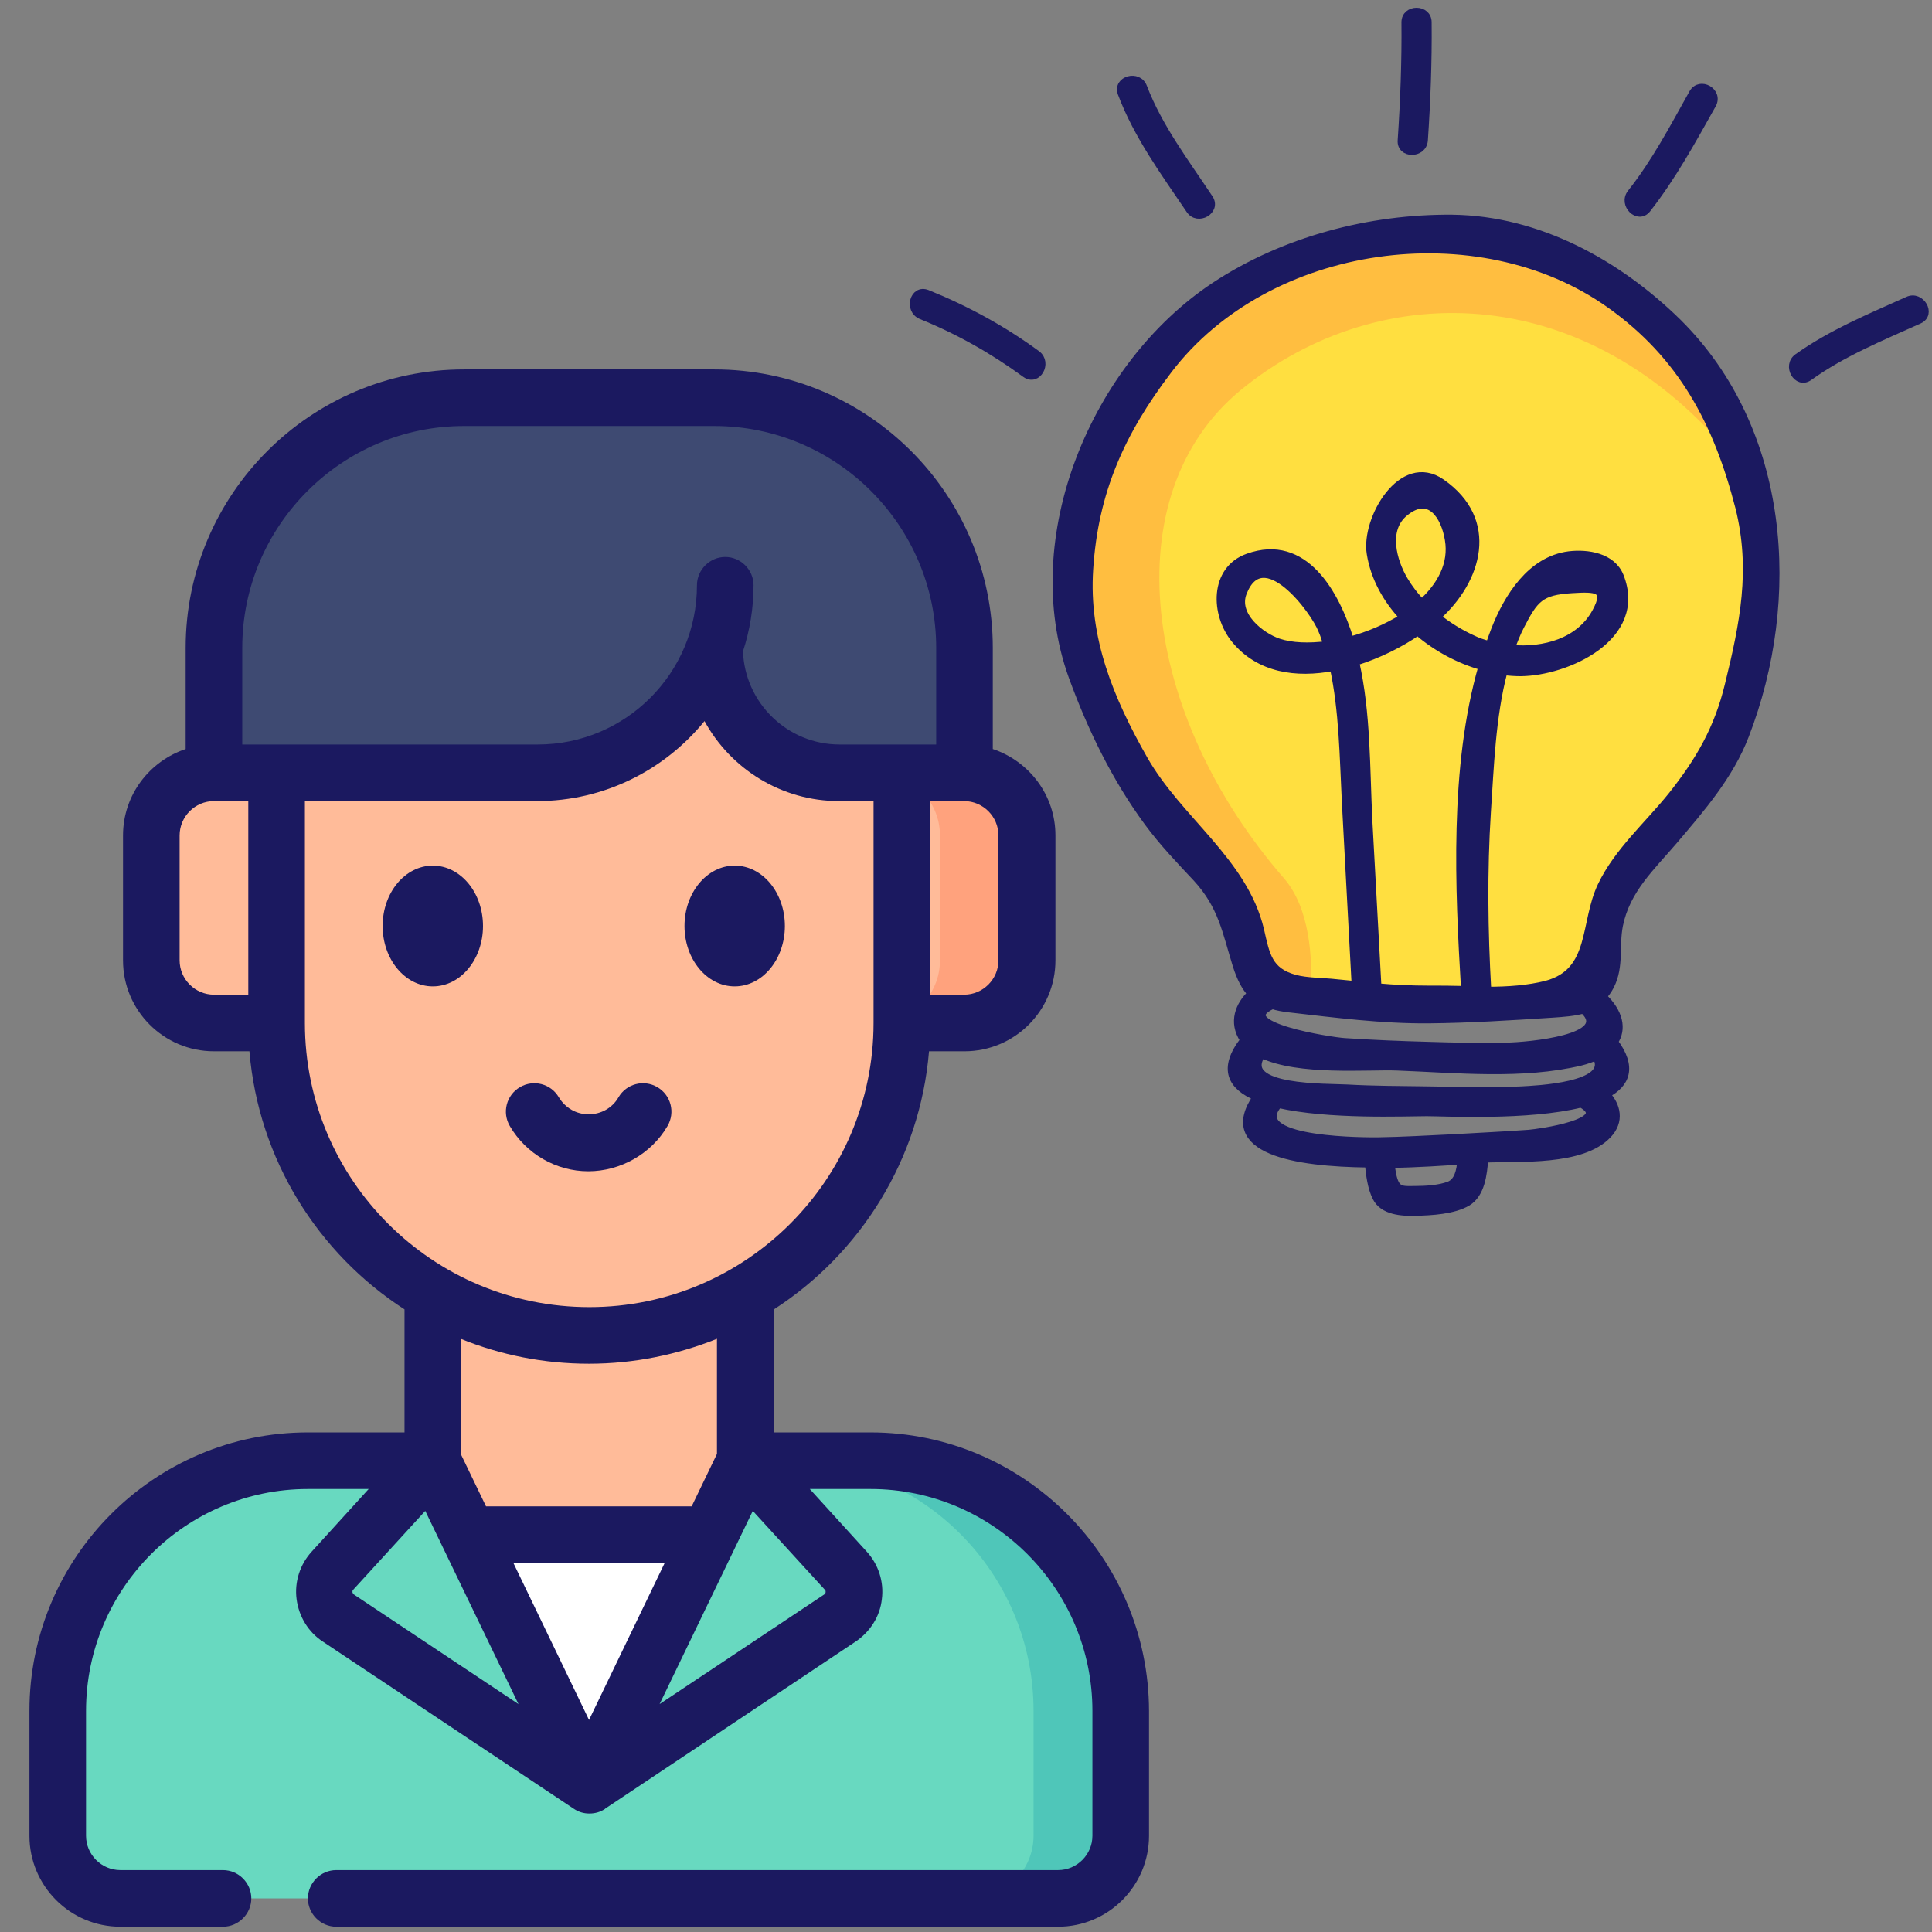 <?xml version="1.0" encoding="utf-8"?>
<!-- Generator: Adobe Illustrator 23.0.1, SVG Export Plug-In . SVG Version: 6.00 Build 0)  -->
<svg version="1.1" id="Layer_1" xmlns="http://www.w3.org/2000/svg" xmlns:xlink="http://www.w3.org/1999/xlink" x="0px" y="0px"
	 viewBox="0 0 512 512" style="enable-background:new 0 0 512 512;" xml:space="preserve">
<rect x="0" y="0" width="512" height="512" fill="#808080" stroke="none"/>
<style type="text/css">
	.st0{fill:#FFDF40;}
	.st1{fill:#FFBE40;}
	.st2{fill:#1B1960;stroke:#1B1960;stroke-width:2;stroke-miterlimit:10;}
	.st3{fill:#68D9C0;}
	.st4{fill:#4FC6B9;}
	.st5{fill:#FFBB99;}
	.st6{fill:#3E4A72;}
	.st7{fill:#FFA27D;}
	.st8{fill:#FFFFFF;}
	.st9{fill:#1B1960;}
</style>
<g>
	<g>
		<g id="XMLID_122_">
			<g>
				<path class="st0" d="M467.6,148.3c0.9,6.4-5.2,33.9-7.7,42c-2.3,7.6-6,13.9-11.2,19.9c-5,5.9-8.4,11-13.8,16.5
					c-5.8,5.8-9.5,13.5-10.3,21.6c-0.4,3.9,0.8,8.2-1.4,11.5c-1.3,1.9-2.5,4.8-7.7,4.8c-8.8,0-27.1,1.7-36.8,1.6
					c-12.6,0.4-34.8-3.1-40.7-3.2c-4.5,0-6-6.6-7-11s-1.3-9-3.3-13c-2-4.1-5.5-7.1-8.8-10.3c-16.2-16-26.5-36.9-33.4-58.6
					c-2.4-7.7-0.8-39,6.3-51.7c5.1-9.1,10.5-17.6,17-25.8C315.5,84,325,78.3,334.6,73c9.4-5.2,27-9.2,37.7-10.4
					c18.4-2.1,35-0.6,56.3,14.7c13.3,9.6,24.2,20.1,30.7,38.9C463.4,128.4,466.4,139.6,467.6,148.3z"/>
			</g>
		</g>
		<path class="st1" d="M462,124.7c-0.8-2.7-1.8-5.5-2.7-8.4c-6.5-18.8-17.4-29.3-30.7-38.9c-21.3-15.3-37.8-16.8-56.3-14.7
			c-10.7,1.2-28.2,5.2-37.7,10.4c-9.6,5.3-19.1,11-25.9,19.6c-6.5,8.2-11.9,16.7-17,25.8c-7.1,12.6-8.8,44-6.3,51.7
			c6.9,21.7,17.2,42.6,33.4,58.6c3.2,3.2,6.7,6.3,8.8,10.3c2,4,2.3,8.6,3.3,13c1,4.4,2.5,11,7,11c1.8,0,5.3,0.4,9.5,0.8
			c0.5-10.2-0.3-23.2-7.1-31.1c-37.7-43.3-45.4-101.6-11.4-129.5C365.4,73.4,422.3,73.2,462,124.7z"/>
		<g>
			<path class="st2" d="M384.9,57.9c-21.9-0.2-44.7,5.8-63,17.9c-31.7,21-51,66.7-37.7,103.5c5,13.7,11.4,26.9,20,38.6
				c3.9,5.3,8.4,10,12.9,14.8c6.8,7.4,7.8,14.2,10.6,23.2c1.1,3.4,2.3,5.7,3.9,7.4c-3.3,3.1-5,7.6-2.1,12.1c0,0.1,0.1,0.1,0.2,0.2
				c-6,7.7-3.3,12.3,3.3,15.1c-9.8,14.2,10.2,17.5,29.7,17.7c0.3,3,0.7,6.3,2,8.9c1.8,3.7,6.8,4,10.4,3.9c4.2-0.1,10.1-0.4,13.8-2.6
				c3.6-2.2,4.2-7.4,4.5-11.5c9.3-0.4,25.8,0.9,32.7-6.4c3.4-3.6,2.4-7.7-0.4-10.7c5.3-2.8,7.1-7.2,2.1-13.9c2.3-3.4,1.4-7.8-3-12
				c0.7-0.8,1.4-1.7,2-2.9c2.6-5.2,1.2-10.4,2.3-16c1.9-9.4,8.5-15.4,14.4-22.3c7.3-8.6,14.9-17.3,19-28c14-36.2,10.9-81-17.9-109.5
				C428.7,69.8,407.7,58.2,384.9,57.9z M341.7,267.3c12.2,1.4,24.6,3,36.9,2.9c10.9-0.1,21.8-0.8,32.7-1.5c3-0.2,5.8-0.4,8.3-1.1
				c8.2,7.6-14.7,9.6-20.3,9.7c-6.9,0.2-13.8,0-20.6-0.2c-7.5-0.2-14.9-0.5-22.4-1c-3.5-0.2-30.5-4.4-19.1-9.7
				C338.4,266.8,339.9,267.1,341.7,267.3z M362.7,217.6c-0.7-13.9-0.4-28.5-3.5-42.2c6.1-1.9,11.9-4.8,16.5-8c5,4.3,11,7.5,17.1,9.2
				c-7.7,26.8-6.2,58.8-4.6,85.7c-3.4-0.1-6.6-0.1-9.6-0.1c-4.5,0-9-0.2-13.5-0.6C364.3,247,363.5,232.3,362.7,217.6z M372.1,153.7
				c-2.9-4.9-5.4-13.4,0.2-17.9c6.6-5.4,10.6,1,11.6,7.2c1.1,6.4-2,12.2-7.1,16.8C375,158,373.4,155.9,372.1,153.7z M403.2,288.9
				c-8.3,0.4-16.7,0.1-25,0c-7.1-0.1-14.2-0.1-21.2-0.5c-5-0.3-28.9,0.4-22.6-9c9.7,4.7,28.2,3,35.8,3.3c15.8,0.6,33.2,2.4,48.7-1.3
				c1.6-0.4,2.9-0.9,4.1-1.4C427.6,287.9,406.7,288.7,403.2,288.9z M384,314.1c-2.6,1-6.3,1.2-9,1.2c-2.4,0-4.2,0.3-5.2-1.6
				c-0.7-1.3-1-3.4-1.2-5.2c7.3-0.1,14.1-0.6,18.6-0.9C387,310.2,386.4,313.2,384,314.1z M405.2,300.4c-6.8,0.5-13.6,0.8-20.4,1.2
				c-6.5,0.3-13.1,0.7-19.7,0.8c-2.2,0-33.6,0.3-26.8-9.1c0.2-0.2,0.3-0.5,0.4-0.7c13.4,3.1,33.7,2.2,39.4,2.2
				c4.6,0,26.9,1.2,40.9-2.3C427.9,297.4,407.8,300.2,405.2,300.4z M458.1,181.5c-2.8,11.6-7.7,20.1-15.1,29.4
				c-6.2,7.7-14.3,14.8-18.6,23.8c-4.8,10-1.9,22.8-14.6,26.2c-4.7,1.2-10.1,1.6-15.6,1.6c-0.9-15.8-1.1-31.6-0.1-47.3
				c0.8-11.7,1.2-25.2,4.4-37.3c1.5,0.2,3,0.3,4.5,0.3c12.1-0.1,32.7-9.3,26.3-25.5c-2.1-5.2-8.6-6.2-13.5-5.6
				c-10.1,1.3-16.2,11.1-19.6,19.7c-0.5,1.3-1,2.7-1.5,4.1c-1.6-0.4-3.1-0.9-4.5-1.6c-3.3-1.5-6.5-3.5-9.4-5.8
				c11-9.8,15.6-25.6,1.2-35.6c-10.5-7.3-20.3,9.7-18.8,18.8c1,6.3,4.2,12.1,8.7,16.9c-4.3,2.7-9.2,4.8-14.1,6.1
				c-3.8-12.4-12.1-27.4-27.1-22c-9.2,3.3-8.9,15.1-3.4,21.8c6.4,7.8,16.2,9.2,26.1,7.3c2.5,11.6,2.6,23.8,3.2,35.6
				c0.9,16.2,1.7,32.4,2.6,48.6c-1.7-0.2-3.4-0.3-5.1-0.5c-3.4-0.4-7.7-0.3-11-1.2c-6.9-1.9-7.6-6.2-9.1-12.8
				c-4.3-18.2-21.6-29.1-30.8-45.2c-9.1-16-15.7-32-14.5-50.4c1.3-20.6,8.4-36.4,20.9-52.8c26.3-34.6,82.3-42.2,117.1-17.4
				c19.1,13.6,28.4,31.3,34.2,53.8C465,151,462.1,165.2,458.1,181.5z M400.4,171.9c0.8-2.1,1.6-4.2,2.6-6.1
				c3.7-7.2,5.3-9.1,13.5-9.6c6.4-0.4,9.9-0.4,6.4,6C418.6,170.1,409.2,172.7,400.4,171.9z M351.7,170.9c-4.8,0.6-9.3,0.5-12.9-0.7
				c-4.7-1.6-11.7-7.1-9.4-13.1c5.3-13.7,19,4.8,20.9,9.8C350.9,168.2,351.3,169.6,351.7,170.9z"/>
			<path class="st2" d="M505.6,79.6c-10,4.5-20.2,8.7-29.2,15.1c-3.1,2.2-0.1,7.4,3,5.2c8.9-6.4,19.2-10.6,29.2-15.1
				C512.1,83.2,509,78,505.6,79.6z"/>
			<path class="st2" d="M436.5,55.4c6.8-8.7,11.9-18.1,17.3-27.7c1.9-3.4-3.3-6.4-5.2-3c-5.1,9.1-9.9,18.3-16.4,26.5
				C429.9,54.2,434.1,58.4,436.5,55.4z"/>
			<path class="st2" d="M377.4,37.2c0.7-10.4,1.1-20.8,1-31.3c0-3.8-6-3.8-6,0c0.1,10.4-0.3,20.9-1,31.3
				C371.1,41,377.1,41,377.4,37.2z"/>
			<path class="st2" d="M315.3,55.6c2.1,3.2,7.3,0.2,5.2-3c-6.3-9.5-13.4-18.8-17.5-29.5c-1.3-3.6-7.1-2-5.8,1.6
				C301.4,35.9,308.6,45.7,315.3,55.6z"/>
			<path class="st2" d="M274.8,93.9c-9-6.6-18.7-11.9-29.1-16.1c-3.6-1.4-5.1,4.3-1.6,5.8c9.9,4,19.1,9.2,27.7,15.5
				C274.9,101.3,277.8,96.2,274.8,93.9z"/>
		</g>
	</g>
</g>
<g>
	<g>
		<g>
			<path class="st3" d="M114.7,387.1H81.5c-36.6,0-66.3,29.7-66.3,66.3v33.1c0,9.1,7.4,16.6,16.6,16.6h248.5
				c9.1,0,16.6-7.4,16.6-16.6v-33.1c0-36.6-29.7-66.3-66.3-66.3h-33.1L114.7,387.1L114.7,387.1z"/>
			<g>
				<g>
					<path class="st4" d="M230.7,387.1h-23c36.6,0,66.2,29.7,66.2,66.3v33.1c0,9.1-7.4,16.6-16.6,16.6h23c9.1,0,16.6-7.4,16.6-16.6
						v-33.1C296.9,416.7,267.3,387.1,230.7,387.1z"/>
				</g>
			</g>
			<path class="st5" d="M114.7,338.3h82.8v75.2h-82.8V338.3z"/>
			<path class="st6" d="M56.7,209.8v-38.1c0-36.6,29.7-66.3,66.3-66.3h66.3c36.6,0,66.3,29.7,66.3,66.3v38.1L56.7,209.8L56.7,209.8z
				"/>
			<path class="st5" d="M255.5,271.1c9.1,0,16.6-7.4,16.6-16.6v-33.1c0-9.1-7.4-16.6-16.6-16.6H56.7c-9.2,0-16.6,7.4-16.6,16.6v33.1
				c0,9.2,7.4,16.6,16.6,16.6H255.5z"/>
			<path class="st7" d="M255.5,204.8h-16.6h-6.4c9.1,0,16.6,7.4,16.6,16.6v33.1c0,9.2-7.4,16.6-16.6,16.6h6.4h16.6
				c9.1,0,16.6-7.4,16.6-16.6v-33.1C272.1,212.3,264.7,204.8,255.5,204.8L255.5,204.8z"/>
			<path class="st5" d="M73.3,166.3v104.8c0,45.7,37.1,82.8,82.8,82.8s82.8-37.1,82.8-82.8V166.3H73.3z"/>
			<path class="st8" d="M205.1,406.8h-98l49,66.3L205.1,406.8z"/>
			<path class="st6" d="M73.3,204.8h69c27.4,0,49.7-22.3,49.7-49.7V135H73.3l-6.5,36.7L73.3,204.8z"/>
			<path class="st6" d="M238.9,204.8h-16.6c-18.3,0-33.1-14.8-33.1-33.1v-14.1h51.5L238.9,204.8z"/>
			<path class="st6" d="M232.5,204.8h23v-33.1c0-36.6-29.7-66.3-66.3-66.3h-23c36.6,0,66.3,29.7,66.3,66.3V204.8z"/>
			<path class="st3" d="M156.1,473l-66.5-44.3c-4.2-2.8-4.9-8.7-1.5-12.5l26.6-29.1L156.1,473l41.4-85.9l26.6,29.1
				c3.4,3.7,2.7,9.7-1.5,12.5L156.1,473L156.1,473z"/>
		</g>
	</g>
	<g>
		<path class="st9" d="M176.9,298.4c2.1-3.6,0.9-8.2-2.7-10.3c-3.6-2.1-8.2-0.9-10.3,2.7c-1.6,2.8-4.6,4.5-7.9,4.5s-6.2-1.7-7.9-4.5
			c-2.1-3.6-6.7-4.8-10.3-2.7c-3.6,2.1-4.8,6.7-2.7,10.3c4.3,7.4,12.3,12,20.8,12S172.6,305.8,176.9,298.4z"/>
		<path class="st9" d="M230.7,379.6h-25.6V347c22.9-14.8,38.7-39.7,41.1-68.4h9.4c13.3,0,24.1-10.8,24.1-24.1v-33.1
			c0-10.7-7-19.7-16.6-22.9v-26.8c0-40.7-33.1-73.8-73.8-73.8H123c-40.7,0-73.8,33.1-73.8,73.8v26.8c-9.6,3.2-16.6,12.2-16.6,22.9
			v33.1c0,13.3,10.8,24.1,24.1,24.1h9.4c2.4,28.7,18.2,53.6,41.1,68.4v32.6H81.6c-40.7,0-73.8,33.1-73.8,73.8v33.1
			c0,13.3,10.8,24.1,24.1,24.1h27.2c4.1,0,7.5-3.4,7.5-7.5s-3.4-7.5-7.5-7.5H31.9c-5,0-9.1-4.1-9.1-9.1v-33.1
			c0-32.4,26.4-58.8,58.8-58.8h16.1l-15.1,16.6c-3.1,3.4-4.6,8-4,12.6s3.1,8.7,6.9,11.2l66.5,44.3c1.3,0.9,2.7,1.3,4.2,1.3
			s2.9-0.4,4.1-1.2l0,0l0.1-0.1l0,0l66.4-44.3c3.8-2.6,6.4-6.6,6.9-11.2c0.6-4.6-0.9-9.2-4-12.6l-15.1-16.6h16.1
			c32.4,0,58.8,26.4,58.8,58.8v33.1c0,5-4.1,9.1-9.1,9.1H89.1c-4.1,0-7.5,3.4-7.5,7.5s3.4,7.5,7.5,7.5h191.3
			c13.3,0,24.1-10.8,24.1-24.1v-33.1C304.4,412.7,271.3,379.6,230.7,379.6L230.7,379.6z M264.6,254.5c0,5-4.1,9.1-9.1,9.1h-9.1
			v-51.3h9.1c5,0,9.1,4.1,9.1,9.1V254.5z M123,112.9h66.3c32.4,0,58.8,26.4,58.8,58.8v25.6h-25.6c-13.8,0-25.1-11-25.6-24.7
			c1.8-5.5,2.8-11.4,2.8-17.5c0-4.1-3.4-7.5-7.5-7.5s-7.5,3.4-7.5,7.5c0,23.3-18.9,42.2-42.2,42.2H64.2v-25.6
			C64.2,139.3,90.6,112.9,123,112.9z M47.6,254.5v-33.1c0-5,4.1-9.1,9.1-9.1h9.1v51.3h-9.1C51.7,263.6,47.6,259.5,47.6,254.5z
			 M80.8,271.1v-58.8h61.5c17.9,0,33.9-8.3,44.4-21.2c6.9,12.6,20.3,21.2,35.7,21.2h9.1v58.8l0,0c0,41.5-33.8,75.3-75.3,75.3
			C114.6,346.4,80.8,312.7,80.8,271.1L80.8,271.1z M156.1,361.4c12,0,23.4-2.4,33.9-6.6v30.5l-6.7,13.9h-54.5l-6.7-13.9v-30.5
			C132.7,359.1,144.1,361.4,156.1,361.4L156.1,361.4z M176.1,414.3l-20,41.5l-20-41.5H176.1z M93.4,421.9c0-0.4,0.1-0.6,0.2-0.6
			l19.1-20.9l24.7,51.2l-43.7-29.1C93.7,422.4,93.4,422.2,93.4,421.9L93.4,421.9z M218.8,421.9c0,0.4-0.3,0.5-0.3,0.6l-43.7,29.1
			l24.7-51.2l19.1,20.9C218.7,421.3,218.8,421.5,218.8,421.9L218.8,421.9z"/>
	</g>
</g>
<ellipse class="st9" cx="114.7" cy="245.4" rx="13.3" ry="16"/>
<ellipse class="st9" cx="194.7" cy="245.4" rx="13.3" ry="16"/>
</svg>
